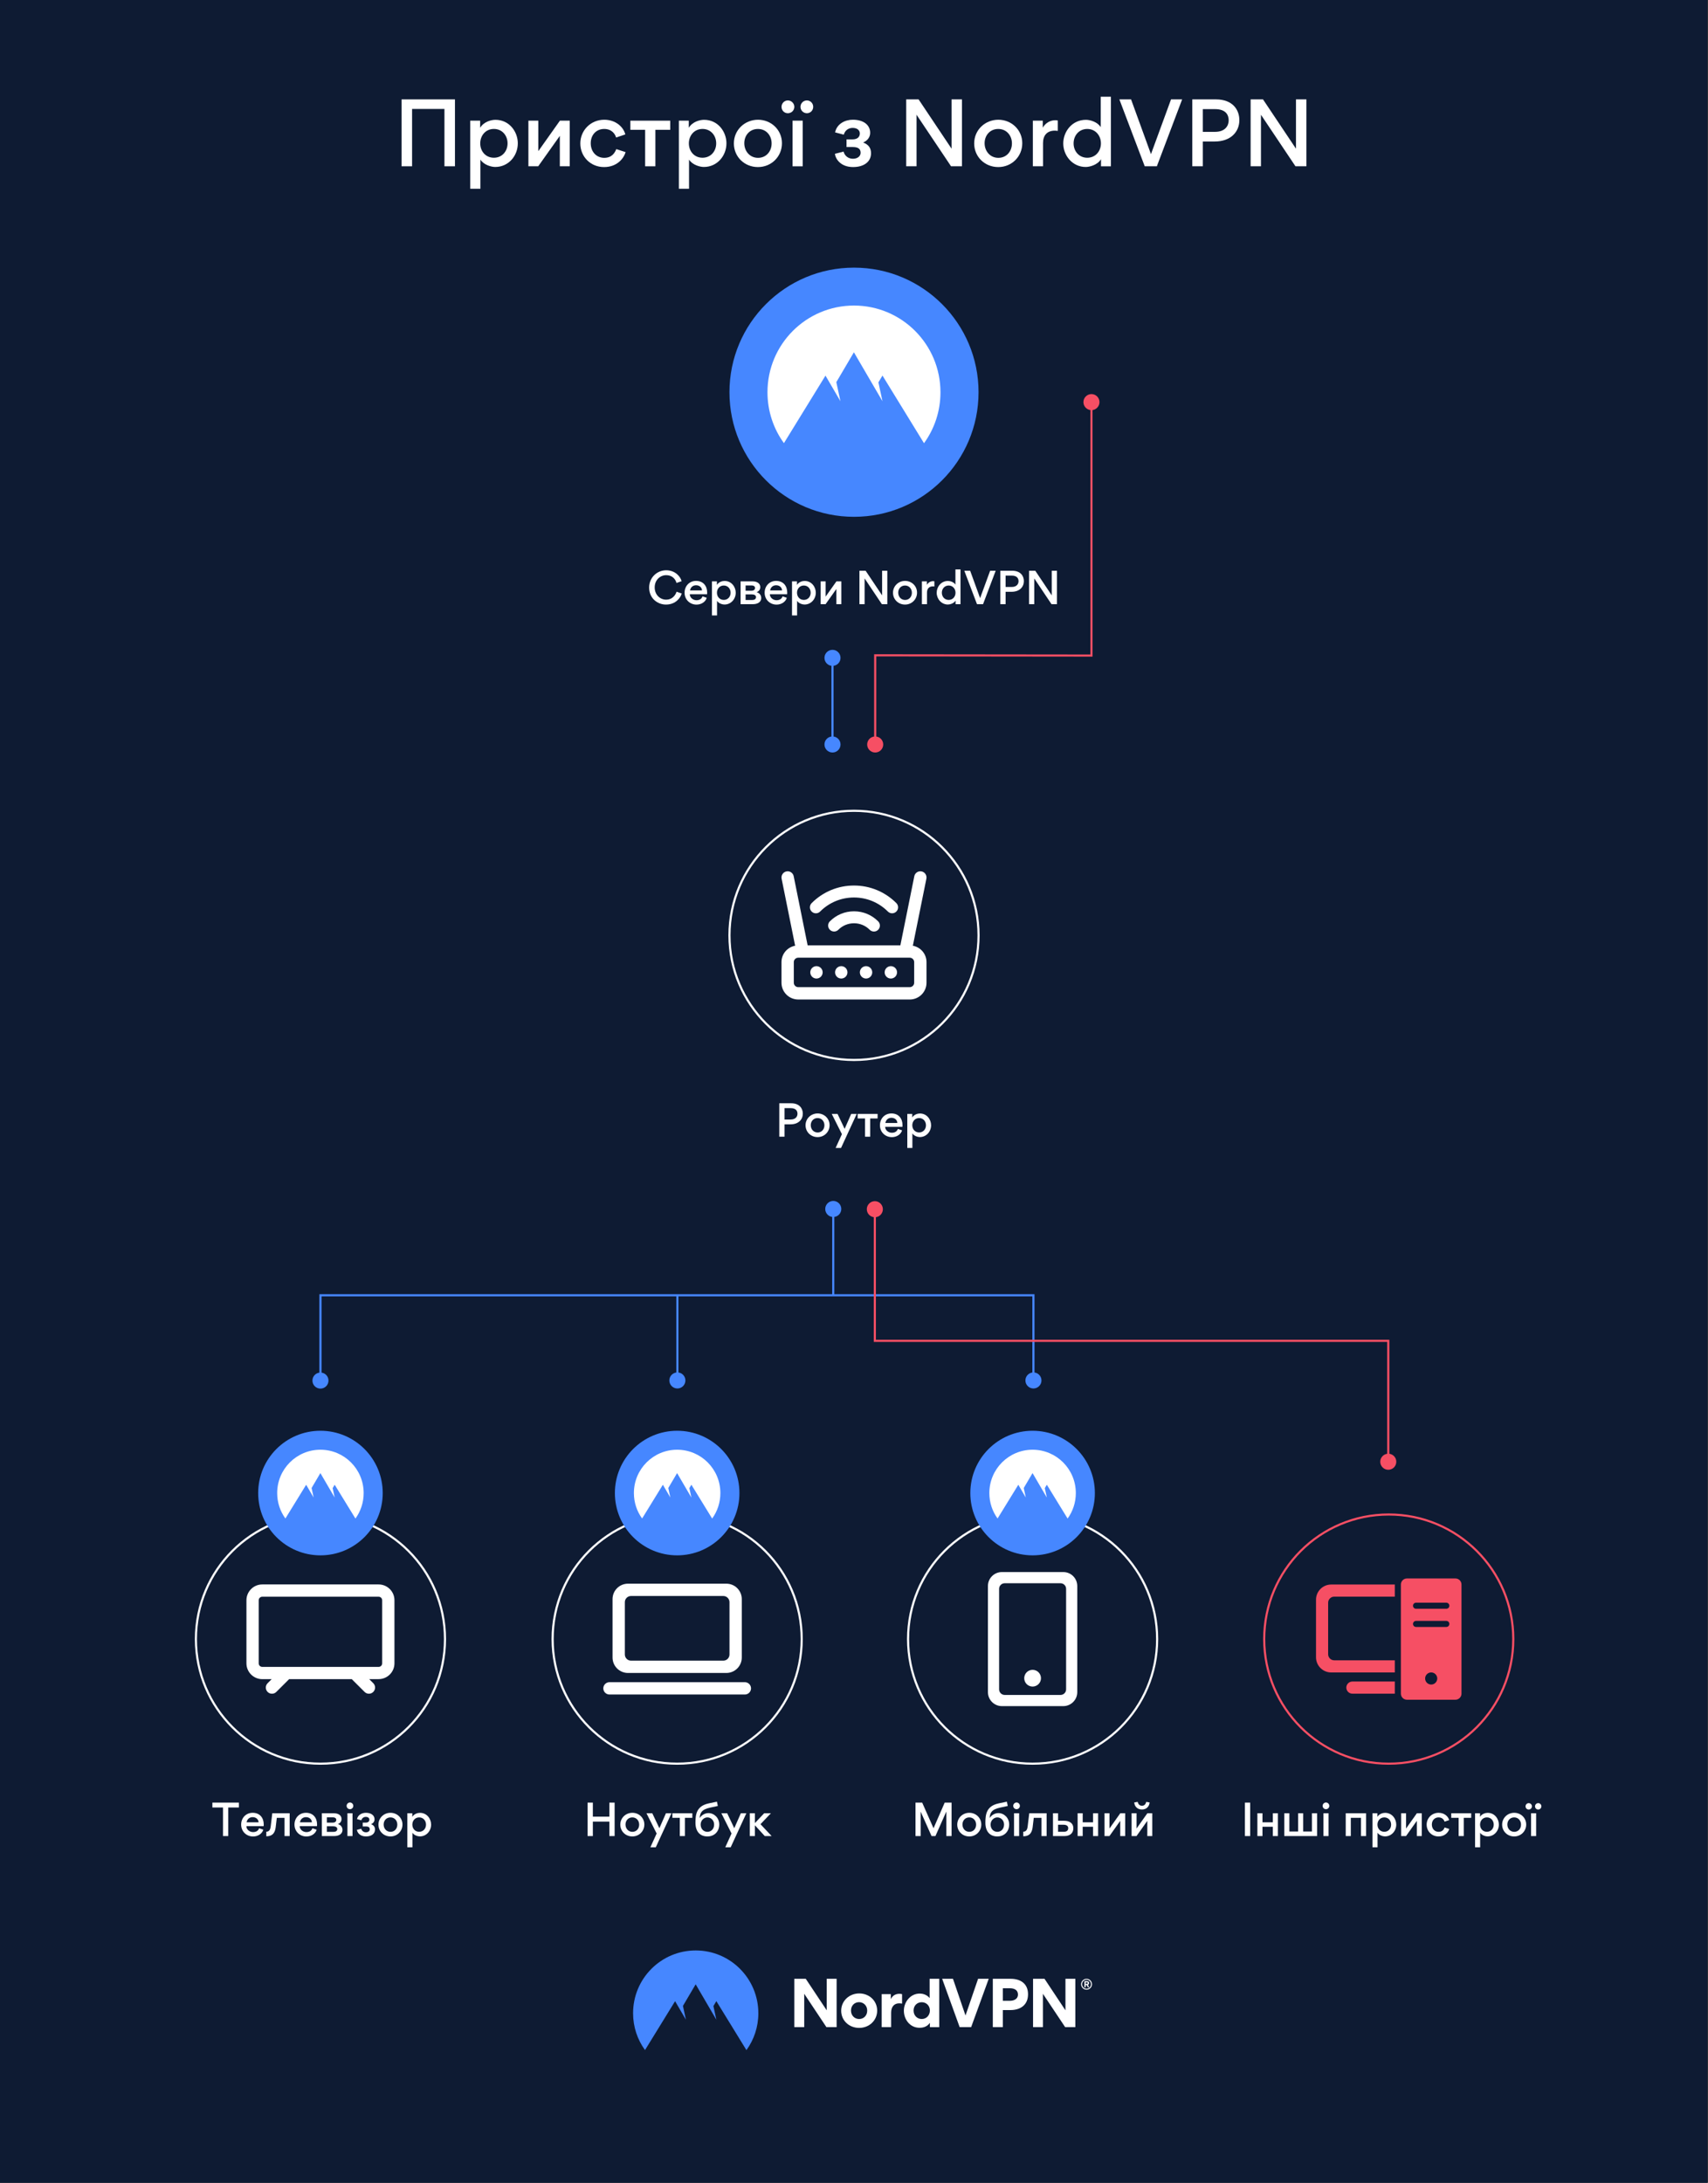 <svg width="1200" height="1533" viewBox="0 0 1200 1533" fill="none" xmlns="http://www.w3.org/2000/svg">
<rect x="0" y="0" width="1200" height="1533" fill="#333333" stroke="none"/>
<g clip-path="url(#clip0_344_20778)">
<path d="M1199.59 -4.469H-0.41V1536.14H1199.59V-4.469Z" fill="#0E1B33"/>
<path d="M456.07 412.65C456.07 405.57 461.65 400.5 468.04 400.5C474.43 400.5 478.09 404.97 478.9 408.18L475.27 409.41C474.94 407.97 473.29 403.95 467.98 403.95C463.87 403.95 459.97 407.28 459.97 412.53C459.97 417.78 463.81 421.14 467.98 421.14C472.84 421.14 474.82 417.3 475.33 415.56L478.96 416.82C478.21 419.7 474.79 424.59 467.89 424.59C461.98 424.59 456.07 420.24 456.07 412.65V412.65Z" fill="white"/>
<path d="M484.63 417.359C484.69 419.819 486.97 421.529 489.31 421.529C491.26 421.529 492.91 420.779 493.57 418.829L496.54 419.849C495.64 422.849 492.55 424.619 489.37 424.619C484.63 424.619 480.97 421.049 480.97 416.279C480.97 411.509 484.39 407.969 489.04 407.969C494.02 407.969 496.84 411.419 496.84 416.249C496.84 416.609 496.84 416.969 496.78 417.359H484.63V417.359ZM484.81 414.659H493.21C493.09 412.379 491.26 411.029 489.04 411.029C486.82 411.029 485.14 412.469 484.81 414.659V414.659Z" fill="white"/>
<path d="M508.96 424.56C507.73 424.56 505.03 423.93 503.77 421.98V432.21H500.2V408.3H503.68V410.79C505.03 408.6 507.64 408 509.05 408C513.97 408 516.91 412.23 516.91 416.25C516.91 420.6 513.7 424.56 508.96 424.56ZM508.51 421.32C511.39 421.32 513.31 419.04 513.31 416.28C513.31 413.52 511.42 411.21 508.51 411.21C505.6 411.21 503.71 413.52 503.71 416.28C503.71 419.04 505.6 421.32 508.51 421.32V421.32Z" fill="white"/>
<path d="M534.16 412.317C534.16 414.297 532.93 415.347 531.58 415.947C533.29 416.247 534.82 417.837 534.82 419.967C534.82 423.147 531.85 424.317 528.97 424.317H520.33V408.297H528.82C531.79 408.297 534.16 409.677 534.16 412.317ZM530.47 412.947C530.47 411.927 529.66 411.177 528.13 411.177H523.84V414.867H528.04C529.81 414.867 530.47 413.847 530.47 412.947ZM531.16 419.337C531.16 418.047 529.84 417.447 528.31 417.447H523.84V421.377H528.46C530.05 421.377 531.16 420.717 531.16 419.337Z" fill="white"/>
<path d="M540.88 417.359C540.94 419.819 543.22 421.529 545.56 421.529C547.51 421.529 549.16 420.779 549.82 418.829L552.79 419.849C551.89 422.849 548.8 424.619 545.62 424.619C540.88 424.619 537.22 421.049 537.22 416.279C537.22 411.509 540.64 407.969 545.29 407.969C550.27 407.969 553.09 411.419 553.09 416.249C553.09 416.609 553.09 416.969 553.03 417.359H540.88V417.359ZM541.06 414.659H549.46C549.34 412.379 547.51 411.029 545.29 411.029C543.07 411.029 541.39 412.469 541.06 414.659Z" fill="white"/>
<path d="M565.21 424.56C563.98 424.56 561.28 423.93 560.02 421.98V432.21H556.45V408.3H559.93V410.79C561.28 408.6 563.89 408 565.3 408C570.22 408 573.16 412.23 573.16 416.25C573.16 420.6 569.95 424.56 565.21 424.56V424.56ZM564.76 421.32C567.64 421.32 569.56 419.04 569.56 416.28C569.56 413.52 567.67 411.21 564.76 411.21C561.85 411.21 559.96 413.52 559.96 416.28C559.96 419.04 561.85 421.32 564.76 421.32Z" fill="white"/>
<path d="M576.58 424.317V408.297H580.06V419.007L587.65 408.297H591.1V424.317H587.62V413.637L580.03 424.317H576.58Z" fill="white"/>
<path d="M619.57 424.318L607.45 406.228V424.318H603.82V400.828H608.17L619.75 418.138V400.828H623.41V424.318H619.57Z" fill="white"/>
<path d="M635.89 407.969C640.48 407.969 644.29 411.509 644.29 416.219C644.29 420.929 640.57 424.589 635.86 424.589C631.15 424.589 627.4 421.019 627.4 416.279C627.4 411.539 631.24 407.969 635.89 407.969ZM635.89 421.349C638.8 421.349 640.66 419.039 640.66 416.279C640.66 413.519 638.77 411.209 635.86 411.209C632.95 411.209 631.06 413.459 631.06 416.219C631.06 418.979 632.98 421.349 635.89 421.349V421.349Z" fill="white"/>
<path d="M655.45 411.808C652.72 411.808 651.28 413.428 651.28 416.188V424.318H647.71V408.298H651.19V410.758C652.18 409.018 653.92 408.148 655.6 408.148C655.72 408.148 656.2 408.178 656.47 408.238V411.898C656.17 411.838 655.51 411.808 655.45 411.808Z" fill="white"/>
<path d="M666.07 407.998C667.48 407.998 670.06 408.688 671.26 410.578V399.898H674.83V424.318H671.35V421.828C670.09 423.898 667.27 424.558 665.98 424.558C661.36 424.558 658.09 420.598 658.09 416.278C658.09 412.258 661.06 407.998 666.07 407.998V407.998ZM666.52 411.208C663.61 411.208 661.72 413.518 661.72 416.278C661.72 419.038 663.64 421.318 666.52 421.318C669.4 421.318 671.32 419.038 671.32 416.278C671.32 413.518 669.4 411.208 666.52 411.208Z" fill="white"/>
<path d="M688.6 420.058L695.65 400.828H699.55L690.67 424.318H686.41L677.5 400.828H681.61L688.6 420.058Z" fill="white"/>
<path d="M710.68 415.618H706.51V424.318H702.82V400.828H711.13C717.01 400.828 719.35 404.488 719.35 408.118C719.35 412.198 716.35 415.618 710.68 415.618ZM710.8 404.248H706.51V412.228H710.8C714.37 412.228 715.6 410.068 715.6 408.208C715.6 406.348 714.67 404.248 710.8 404.248V404.248Z" fill="white"/>
<path d="M738.76 424.318L726.64 406.228V424.318H723.01V400.828H727.36L738.94 418.138V400.828H742.6V424.318H738.76Z" fill="white"/>
<path d="M282.14 116.781V69.801H319.64V116.781H312.26V76.521H289.52V116.781H282.14Z" fill="white"/>
<path d="M347.9 117.261C345.44 117.261 340.04 116.001 337.52 112.101V132.561H330.38V84.741H337.34V89.721C340.04 85.341 345.26 84.141 348.08 84.141C357.92 84.141 363.8 92.601 363.8 100.641C363.8 109.341 357.38 117.261 347.9 117.261V117.261ZM347 110.781C352.76 110.781 356.6 106.221 356.6 100.701C356.6 95.181 352.82 90.561 347 90.561C341.18 90.561 337.4 95.181 337.4 100.701C337.4 106.221 341.18 110.781 347 110.781Z" fill="white"/>
<path d="M371.24 116.778V84.738H378.2V106.158L393.38 84.738H400.28V116.778H393.32V95.418L378.14 116.778H371.24Z" fill="white"/>
<path d="M407.72 100.71C407.72 91.59 414.98 84.09 424.52 84.09C432.44 84.09 437.96 89.01 439.34 94.41L432.86 96.57C432.14 94.05 429.8 90.57 424.46 90.57C419.12 90.57 415.04 94.53 415.04 100.59C415.04 106.65 419.06 110.85 424.52 110.85C429.98 110.85 432.02 107.19 432.98 104.73L439.52 106.83C438.08 111.75 433.1 117.33 424.4 117.33C414.98 117.33 407.72 110.13 407.72 100.71V100.71Z" fill="white"/>
<path d="M442.88 91.17V84.75H470.9V91.17H460.46V116.79H453.26V91.17H442.88Z" fill="white"/>
<path d="M494.48 117.261C492.02 117.261 486.62 116.001 484.1 112.101V132.561H476.96V84.741H483.92V89.721C486.62 85.341 491.84 84.141 494.66 84.141C504.5 84.141 510.38 92.601 510.38 100.641C510.38 109.341 503.96 117.261 494.48 117.261V117.261ZM493.58 110.781C499.34 110.781 503.18 106.221 503.18 100.701C503.18 95.181 499.4 90.561 493.58 90.561C487.76 90.561 483.98 95.181 483.98 100.701C483.98 106.221 487.76 110.781 493.58 110.781Z" fill="white"/>
<path d="M532.58 84.09C541.76 84.09 549.38 91.17 549.38 100.59C549.38 110.01 541.94 117.33 532.52 117.33C523.1 117.33 515.6 110.19 515.6 100.71C515.6 91.23 523.28 84.09 532.58 84.09V84.09ZM532.58 110.85C538.4 110.85 542.12 106.23 542.12 100.71C542.12 95.19 538.34 90.57 532.52 90.57C526.7 90.57 522.92 95.07 522.92 100.59C522.92 106.11 526.76 110.85 532.58 110.85V110.85Z" fill="white"/>
<path d="M549.08 75.027C549.08 72.627 551 70.527 553.52 70.527C556.04 70.527 558.08 72.627 558.08 75.027C558.08 77.547 556.04 79.527 553.52 79.527C551 79.527 549.08 77.547 549.08 75.027ZM556.82 116.787V84.747H563.96V116.787H556.82ZM562.4 75.027C562.4 72.627 564.32 70.527 566.9 70.527C569.48 70.527 571.34 72.627 571.34 75.027C571.34 77.547 569.36 79.527 566.9 79.527C564.44 79.527 562.4 77.547 562.4 75.027Z" fill="white"/>
<path d="M586.58 108.018L592.7 106.458C593.3 109.218 595.82 111.498 599.24 111.498C602.66 111.498 604.64 109.518 604.64 107.358C604.64 104.898 603.38 103.278 599.24 103.278H594.74V97.878H599.06C602.36 97.878 604.1 96.138 604.1 93.738C604.1 91.818 602.66 89.838 599.06 89.838C596.24 89.838 593.72 91.398 592.82 94.578L586.7 92.958C588.02 86.898 593.72 84.078 599.18 84.078C606.8 84.078 611.36 87.858 611.36 93.258C611.36 96.198 609.62 98.718 606.5 100.038V100.098C610.28 101.598 611.96 103.938 611.96 107.658C611.96 113.778 606.74 117.318 599.36 117.318C590.6 117.318 587 111.618 586.58 108.018Z" fill="white"/>
<path d="M668.18 116.781L643.94 80.601V116.781H636.68V69.801H645.38L668.54 104.421V69.801H675.86V116.781H668.18V116.781Z" fill="white"/>
<path d="M701.42 84.09C710.6 84.09 718.22 91.17 718.22 100.59C718.22 110.01 710.78 117.33 701.36 117.33C691.94 117.33 684.44 110.19 684.44 100.71C684.44 91.23 692.12 84.09 701.42 84.09V84.09ZM701.42 110.85C707.24 110.85 710.96 106.23 710.96 100.71C710.96 95.19 707.18 90.57 701.36 90.57C695.54 90.57 691.76 95.07 691.76 100.59C691.76 106.11 695.6 110.85 701.42 110.85V110.85Z" fill="white"/>
<path d="M741.14 91.757C735.68 91.757 732.8 94.998 732.8 100.517V116.777H725.66V84.737H732.62V89.657C734.6 86.177 738.08 84.438 741.44 84.438C741.68 84.438 742.64 84.498 743.18 84.618V91.938C742.58 91.817 741.26 91.757 741.14 91.757V91.757Z" fill="white"/>
<path d="M762.98 84.149C765.8 84.149 770.96 85.529 773.36 89.309V67.949H780.5V116.789H773.54V111.809C771.02 115.949 765.38 117.269 762.8 117.269C753.56 117.269 747.02 109.349 747.02 100.709C747.02 92.669 752.96 84.149 762.98 84.149V84.149ZM763.88 90.569C758.06 90.569 754.28 95.189 754.28 100.709C754.28 106.229 758.12 110.789 763.88 110.789C769.64 110.789 773.48 106.229 773.48 100.709C773.48 95.189 769.64 90.569 763.88 90.569Z" fill="white"/>
<path d="M808.64 108.261L822.74 69.801H830.54L812.78 116.781H804.26L786.44 69.801H794.66L808.64 108.261V108.261Z" fill="white"/>
<path d="M853.4 99.381H845.06V116.781H837.68V69.801H854.3C866.06 69.801 870.74 77.121 870.74 84.381C870.74 92.541 864.74 99.381 853.4 99.381V99.381ZM853.64 76.641H845.06V92.601H853.64C860.78 92.601 863.24 88.281 863.24 84.561C863.24 80.841 861.38 76.641 853.64 76.641Z" fill="white"/>
<path d="M910.16 116.781L885.92 80.601V116.781H878.66V69.801H887.36L910.52 104.421V69.801H917.84V116.781H910.16V116.781Z" fill="white"/>
<path d="M600 362.961C648.325 362.961 687.5 323.786 687.5 275.461C687.5 227.136 648.325 187.961 600 187.961C551.675 187.961 512.5 227.136 512.5 275.461C512.5 323.786 551.675 362.961 600 362.961Z" fill="url(#paint0_linear_344_20778)"/>
<path fill-rule="evenodd" clip-rule="evenodd" d="M550.77 311.22C543.5 301.21 539.21 288.86 539.21 275.46C539.21 241.84 566.41 214.59 599.98 214.59C633.55 214.59 660.75 241.84 660.75 275.51C660.75 288.86 656.47 301.21 649.19 311.27L620 263.75L617.16 268.53L620 281.78L599.93 247.41L587.58 268.38L590.47 281.78L579.96 263.8L550.77 311.22V311.22Z" fill="white"/>
<path d="M641.35 664.181L650.86 617.091C651.33 614.751 649.81 612.461 647.48 611.991C646.35 611.761 645.19 611.981 644.23 612.611C643.26 613.251 642.61 614.231 642.37 615.381L632.57 663.931H567.43L557.63 615.381C557.4 614.241 556.75 613.261 555.79 612.621C554.83 611.981 553.68 611.761 552.53 611.991C551.4 612.221 550.42 612.871 549.78 613.841C549.14 614.801 548.91 615.961 549.14 617.101L558.64 664.191C553.1 665.221 549.05 669.991 549.05 675.711V679.951V690.181C549.05 696.671 554.33 701.951 560.82 701.951H639.17C645.66 701.951 650.94 696.671 650.94 690.181V675.711C650.94 670.001 646.89 665.231 641.35 664.191V664.181ZM557.71 675.701C557.71 673.981 559.11 672.591 560.82 672.591H639.17C640.88 672.591 642.28 673.991 642.28 675.701V690.171C642.28 691.881 640.88 693.281 639.17 693.281H560.82C559.11 693.281 557.71 691.881 557.71 690.171V675.701Z" fill="white"/>
<path d="M583.03 647.062C582.24 647.862 581.81 648.912 581.82 650.042C581.82 651.162 582.27 652.222 583.07 653.002C584.71 654.632 587.38 654.612 589.01 652.972C591.92 650.032 595.82 648.412 600.01 648.412C604.2 648.412 608.1 650.032 611.01 652.972C611.81 653.772 612.87 654.222 614 654.222C615.13 654.222 616.16 653.792 616.95 653.012C618.6 651.382 618.61 648.722 616.98 647.072C612.48 642.522 606.46 640.012 600.01 640.012C593.56 640.012 587.53 642.522 583.04 647.072L583.03 647.062Z" fill="white"/>
<path d="M576.19 640.18C582.56 633.81 591.01 630.31 600 630.31C608.99 630.31 617.45 633.82 623.81 640.18C624.6 640.97 625.66 641.41 626.78 641.41C627.9 641.41 628.96 640.97 629.75 640.18C631.39 638.54 631.39 635.88 629.75 634.24C621.8 626.29 611.23 621.91 600 621.91C588.77 621.91 578.2 626.29 570.25 634.25C569.46 635.04 569.02 636.1 569.02 637.22C569.02 638.34 569.46 639.4 570.25 640.19C571.89 641.83 574.55 641.83 576.19 640.19V640.18Z" fill="white"/>
<path d="M573.63 687.231C576.032 687.231 577.98 685.284 577.98 682.881C577.98 680.479 576.032 678.531 573.63 678.531C571.228 678.531 569.28 680.479 569.28 682.881C569.28 685.284 571.228 687.231 573.63 687.231Z" fill="white"/>
<path d="M591.05 687.231C593.453 687.231 595.4 685.284 595.4 682.881C595.4 680.479 593.453 678.531 591.05 678.531C588.648 678.531 586.7 680.479 586.7 682.881C586.7 685.284 588.648 687.231 591.05 687.231Z" fill="white"/>
<path d="M608.47 687.231C610.873 687.231 612.82 685.284 612.82 682.881C612.82 680.479 610.873 678.531 608.47 678.531C606.068 678.531 604.12 680.479 604.12 682.881C604.12 685.284 606.068 687.231 608.47 687.231Z" fill="white"/>
<path d="M625.89 687.231C628.293 687.231 630.24 685.284 630.24 682.881C630.24 680.479 628.293 678.531 625.89 678.531C623.488 678.531 621.54 680.479 621.54 682.881C621.54 685.284 623.488 687.231 625.89 687.231Z" fill="white"/>
<path d="M273.87 1116.01C271.77 1113.91 268.98 1112.75 266.01 1112.75H184.26C181.29 1112.75 178.5 1113.91 176.4 1116.01C174.3 1118.11 173.14 1120.9 173.14 1123.87V1168.15C173.14 1171.12 174.3 1173.91 176.4 1176.01C178.5 1178.11 181.29 1179.27 184.26 1179.27H190.87L188.02 1182.12C187.21 1182.92 186.75 1184.04 186.75 1185.18C186.75 1186.32 187.21 1187.43 188.02 1188.24C188.83 1189.05 189.91 1189.49 191.04 1189.49H191.1C192.24 1189.49 193.32 1189.05 194.13 1188.24L203.13 1179.27H247.14L256.14 1188.23C256.94 1189.04 258.06 1189.5 259.2 1189.5C260.34 1189.5 261.45 1189.04 262.25 1188.23C263.06 1187.43 263.52 1186.31 263.52 1185.17C263.52 1184.03 263.07 1182.93 262.25 1182.11L259.39 1179.25H266.01C268.98 1179.25 271.77 1178.09 273.87 1175.99C275.97 1173.89 277.13 1171.1 277.13 1168.13V1123.85C277.13 1120.88 275.97 1118.09 273.87 1115.99V1116.01ZM267.78 1169.93C267.32 1170.4 266.67 1170.66 266.01 1170.66H184.26C183.6 1170.66 182.95 1170.39 182.49 1169.93C182.02 1169.46 181.76 1168.82 181.76 1168.16V1123.88C181.76 1123.21 182.02 1122.58 182.49 1122.11C182.96 1121.64 183.6 1121.38 184.26 1121.38H266.01C266.67 1121.38 267.32 1121.65 267.78 1122.11C268.25 1122.58 268.51 1123.21 268.51 1123.88V1168.16C268.51 1168.82 268.24 1169.47 267.78 1169.93Z" fill="white"/>
<path fill-rule="evenodd" clip-rule="evenodd" d="M441.17 1112.22H510.35C513.22 1112.22 515.97 1113.36 517.99 1115.39C520.02 1117.42 521.16 1120.17 521.16 1123.03V1164.11C521.16 1166.98 520.02 1169.73 517.99 1171.75C515.96 1173.78 513.21 1174.92 510.35 1174.92H441.17C438.3 1174.92 435.55 1173.78 433.53 1171.75C431.5 1169.72 430.36 1166.97 430.36 1164.11V1123.03C430.36 1120.16 431.5 1117.41 433.53 1115.39C435.56 1113.36 438.31 1112.22 441.17 1112.22ZM443.33 1120.87C442.18 1120.87 441.08 1121.33 440.27 1122.14C439.46 1122.95 439 1124.05 439 1125.2V1161.95C439 1163.1 439.46 1164.2 440.27 1165.01C441.08 1165.82 442.18 1166.28 443.33 1166.28H508.19C509.34 1166.28 510.44 1165.82 511.25 1165.01C512.06 1164.2 512.52 1163.1 512.52 1161.95V1125.2C512.52 1124.05 512.06 1122.95 511.25 1122.14C510.44 1121.33 509.34 1120.87 508.19 1120.87H443.33V1120.87ZM428.2 1181.4H523.32C524.47 1181.4 525.57 1181.86 526.38 1182.67C527.19 1183.48 527.65 1184.58 527.65 1185.73C527.65 1186.88 527.19 1187.98 526.38 1188.79C525.57 1189.6 524.47 1190.06 523.32 1190.06H428.2C427.05 1190.06 425.95 1189.6 425.14 1188.79C424.33 1187.98 423.87 1186.88 423.87 1185.73C423.87 1184.58 424.33 1183.48 425.14 1182.67C425.95 1181.86 427.05 1181.4 428.2 1181.4Z" fill="white"/>
<path fill-rule="evenodd" clip-rule="evenodd" d="M703.91 1104.06H747.06C749.66 1104.06 752.16 1105.09 753.99 1106.93C755.83 1108.77 756.86 1111.26 756.86 1113.86V1188.4C756.86 1189.69 756.61 1190.96 756.11 1192.15C755.62 1193.34 754.89 1194.42 753.98 1195.33C753.07 1196.24 751.99 1196.96 750.8 1197.46C749.61 1197.95 748.33 1198.21 747.05 1198.21H703.9C702.61 1198.21 701.34 1197.96 700.15 1197.46C698.96 1196.97 697.88 1196.24 696.97 1195.33C696.06 1194.42 695.34 1193.34 694.84 1192.15C694.35 1190.96 694.09 1189.68 694.09 1188.4V1113.86C694.09 1111.26 695.12 1108.76 696.96 1106.93C698.8 1105.09 701.29 1104.06 703.89 1104.06H703.91ZM705.87 1111.91C704.83 1111.91 703.83 1112.32 703.1 1113.06C702.36 1113.8 701.95 1114.79 701.95 1115.83V1186.44C701.95 1187.48 702.36 1188.48 703.1 1189.21C703.84 1189.94 704.83 1190.36 705.87 1190.36H745.1C746.14 1190.36 747.14 1189.95 747.87 1189.21C748.61 1188.47 749.02 1187.48 749.02 1186.44V1115.83C749.02 1114.79 748.61 1113.79 747.87 1113.06C747.13 1112.32 746.14 1111.91 745.1 1111.91H705.87ZM725.48 1172.72C727.04 1172.72 728.54 1173.34 729.64 1174.44C730.74 1175.54 731.36 1177.04 731.36 1178.6C731.36 1180.16 730.74 1181.66 729.64 1182.76C728.54 1183.86 727.04 1184.48 725.48 1184.48C723.92 1184.48 722.42 1183.86 721.32 1182.76C720.22 1181.66 719.6 1180.16 719.6 1178.6C719.6 1177.04 720.22 1175.54 721.32 1174.44C722.42 1173.34 723.92 1172.72 725.48 1172.72Z" fill="white"/>
<path fill-rule="evenodd" clip-rule="evenodd" d="M979.96 1112.81V1121.33H937.38C936.25 1121.33 935.17 1121.78 934.37 1122.58C933.57 1123.38 933.12 1124.46 933.12 1125.59V1161.78C933.12 1162.91 933.57 1163.99 934.37 1164.79C935.17 1165.59 936.25 1166.04 937.38 1166.04H979.96V1174.56H935.25C932.43 1174.56 929.72 1173.44 927.72 1171.44C925.72 1169.44 924.6 1166.74 924.6 1163.91V1123.46C924.6 1120.64 925.72 1117.93 927.72 1115.93C929.72 1113.93 932.42 1112.81 935.25 1112.81H979.96V1112.81ZM979.96 1180.94V1189.46H950.15C949.02 1189.46 947.94 1189.01 947.14 1188.21C946.34 1187.41 945.89 1186.33 945.89 1185.2C945.89 1184.07 946.34 1182.99 947.14 1182.19C947.94 1181.39 949.02 1180.94 950.15 1180.94H979.96ZM988.48 1108.55H1022.55C1023.68 1108.55 1024.76 1109 1025.56 1109.8C1026.36 1110.6 1026.81 1111.68 1026.81 1112.81V1189.46C1026.81 1190.59 1026.36 1191.67 1025.56 1192.47C1024.76 1193.27 1023.68 1193.72 1022.55 1193.72H988.48C987.35 1193.72 986.27 1193.27 985.47 1192.47C984.67 1191.67 984.22 1190.59 984.22 1189.46V1112.81C984.22 1111.68 984.67 1110.6 985.47 1109.8C986.27 1109 987.35 1108.55 988.48 1108.55V1108.55ZM994.87 1125.58C994.31 1125.58 993.76 1125.8 993.36 1126.2C992.96 1126.6 992.74 1127.14 992.74 1127.71C992.74 1128.28 992.96 1128.82 993.36 1129.22C993.76 1129.62 994.3 1129.84 994.87 1129.84H1016.16C1016.72 1129.84 1017.27 1129.62 1017.67 1129.22C1018.07 1128.82 1018.29 1128.28 1018.29 1127.71C1018.29 1127.14 1018.07 1126.6 1017.67 1126.2C1017.27 1125.8 1016.73 1125.58 1016.16 1125.58H994.87ZM994.87 1138.35C994.31 1138.35 993.76 1138.57 993.36 1138.97C992.96 1139.37 992.74 1139.91 992.74 1140.48C992.74 1141.05 992.96 1141.59 993.36 1141.99C993.76 1142.39 994.3 1142.61 994.87 1142.61H1016.16C1016.72 1142.61 1017.27 1142.39 1017.67 1141.99C1018.07 1141.59 1018.29 1141.05 1018.29 1140.48C1018.29 1139.91 1018.07 1139.37 1017.67 1138.97C1017.27 1138.57 1016.73 1138.35 1016.16 1138.35H994.87ZM1005.52 1174.54C1004.39 1174.54 1003.31 1174.99 1002.51 1175.79C1001.71 1176.59 1001.26 1177.67 1001.26 1178.8C1001.26 1179.93 1001.71 1181.01 1002.51 1181.81C1003.31 1182.61 1004.39 1183.06 1005.52 1183.06C1006.65 1183.06 1007.73 1182.61 1008.53 1181.81C1009.33 1181.01 1009.78 1179.93 1009.78 1178.8C1009.78 1177.67 1009.33 1176.59 1008.53 1175.79C1007.73 1174.99 1006.65 1174.54 1005.52 1174.54Z" fill="#F64F64"/>
<path d="M555.37 789.618H551.2V798.318H547.51V774.828H555.82C561.7 774.828 564.04 778.488 564.04 782.118C564.04 786.198 561.04 789.618 555.37 789.618ZM555.49 778.248H551.2V786.228H555.49C559.06 786.228 560.29 784.068 560.29 782.208C560.29 780.348 559.36 778.248 555.49 778.248Z" fill="white"/>
<path d="M574.45 781.969C579.04 781.969 582.85 785.509 582.85 790.219C582.85 794.929 579.13 798.589 574.42 798.589C569.71 798.589 565.96 795.019 565.96 790.279C565.96 785.539 569.8 781.969 574.45 781.969V781.969ZM574.45 795.349C577.36 795.349 579.22 793.039 579.22 790.279C579.22 787.519 577.33 785.209 574.42 785.209C571.51 785.209 569.62 787.459 569.62 790.219C569.62 792.979 571.54 795.349 574.45 795.349V795.349Z" fill="white"/>
<path d="M588.44 782.297L593.42 792.797L598.04 782.297H601.91L590.9 806.207H587.09L591.5 796.517L584.36 782.297H588.44V782.297Z" fill="white"/>
<path d="M602.57 785.507V782.297H616.58V785.507H611.36V798.317H607.76V785.507H602.57V785.507Z" fill="white"/>
<path d="M621.88 791.359C621.94 793.819 624.22 795.529 626.56 795.529C628.51 795.529 630.16 794.779 630.82 792.829L633.79 793.849C632.89 796.849 629.8 798.619 626.62 798.619C621.88 798.619 618.22 795.049 618.22 790.279C618.22 785.509 621.64 781.969 626.29 781.969C631.27 781.969 634.09 785.419 634.09 790.249C634.09 790.609 634.09 790.969 634.03 791.359H621.88V791.359ZM622.06 788.659H630.46C630.34 786.379 628.51 785.029 626.29 785.029C624.07 785.029 622.39 786.469 622.06 788.659Z" fill="white"/>
<path d="M646.21 798.56C644.98 798.56 642.28 797.93 641.02 795.98V806.21H637.45V782.3H640.93V784.79C642.28 782.6 644.89 782 646.3 782C651.22 782 654.16 786.23 654.16 790.25C654.16 794.6 650.95 798.56 646.21 798.56V798.56ZM645.76 795.32C648.64 795.32 650.56 793.04 650.56 790.28C650.56 787.52 648.67 785.21 645.76 785.21C642.85 785.21 640.96 787.52 640.96 790.28C640.96 793.04 642.85 795.32 645.76 795.32Z" fill="white"/>
<path d="M149.21 1269.4V1265.98H167.84V1269.4H160.37V1289.47H156.68V1269.4H149.21Z" fill="white"/>
<path d="M173.09 1282.51C173.15 1284.97 175.43 1286.68 177.77 1286.68C179.72 1286.68 181.37 1285.93 182.03 1283.98L185 1285C184.1 1288 181.01 1289.77 177.83 1289.77C173.09 1289.77 169.43 1286.2 169.43 1281.43C169.43 1276.66 172.85 1273.12 177.5 1273.12C182.48 1273.12 185.3 1276.57 185.3 1281.4C185.3 1281.76 185.3 1282.12 185.24 1282.51H173.09ZM173.27 1279.81H181.67C181.55 1277.53 179.72 1276.18 177.5 1276.18C175.28 1276.18 173.6 1277.62 173.27 1279.81V1279.81Z" fill="white"/>
<path d="M187.19 1289.62H187.1V1286.41C189.38 1286.41 189.98 1284.46 190.19 1282.69L191.3 1273.45H203.51V1289.47H199.91V1276.66H194.48L193.7 1283.17C193.31 1286.29 192.14 1289.62 187.19 1289.62V1289.62Z" fill="white"/>
<path d="M210.56 1282.51C210.62 1284.97 212.9 1286.68 215.24 1286.68C217.19 1286.68 218.84 1285.93 219.5 1283.98L222.47 1285C221.57 1288 218.48 1289.77 215.3 1289.77C210.56 1289.77 206.9 1286.2 206.9 1281.43C206.9 1276.66 210.32 1273.12 214.97 1273.12C219.95 1273.12 222.77 1276.57 222.77 1281.4C222.77 1281.76 222.77 1282.12 222.71 1282.51H210.56ZM210.74 1279.81H219.14C219.02 1277.53 217.19 1276.18 214.97 1276.18C212.75 1276.18 211.07 1277.62 210.74 1279.81V1279.81Z" fill="white"/>
<path d="M239.96 1277.47C239.96 1279.45 238.73 1280.5 237.38 1281.1C239.09 1281.4 240.62 1282.99 240.62 1285.12C240.62 1288.3 237.65 1289.47 234.77 1289.47H226.13V1273.45H234.62C237.59 1273.45 239.96 1274.83 239.96 1277.47ZM236.27 1278.1C236.27 1277.08 235.46 1276.33 233.93 1276.33H229.64V1280.02H233.84C235.61 1280.02 236.27 1279 236.27 1278.1ZM236.96 1284.49C236.96 1283.2 235.64 1282.6 234.11 1282.6H229.64V1286.53H234.26C235.85 1286.53 236.96 1285.87 236.96 1284.49Z" fill="white"/>
<path d="M245.87 1265.89C247.16 1265.89 248.21 1266.97 248.21 1268.26C248.21 1269.55 247.16 1270.6 245.87 1270.6C244.58 1270.6 243.53 1269.55 243.53 1268.26C243.53 1266.97 244.58 1265.89 245.87 1265.89ZM247.67 1289.47V1273.45H244.1V1289.47H247.67Z" fill="white"/>
<path d="M250.76 1285.09L253.82 1284.31C254.12 1285.69 255.38 1286.83 257.09 1286.83C258.8 1286.83 259.79 1285.84 259.79 1284.76C259.79 1283.53 259.16 1282.72 257.09 1282.72H254.84V1280.02H257C258.65 1280.02 259.52 1279.15 259.52 1277.95C259.52 1276.99 258.8 1276 257 1276C255.59 1276 254.33 1276.78 253.88 1278.37L250.82 1277.56C251.48 1274.53 254.33 1273.12 257.06 1273.12C260.87 1273.12 263.15 1275.01 263.15 1277.71C263.15 1279.18 262.28 1280.44 260.72 1281.1V1281.13C262.61 1281.88 263.45 1283.05 263.45 1284.91C263.45 1287.97 260.84 1289.74 257.15 1289.74C252.77 1289.74 250.97 1286.89 250.76 1285.09V1285.09Z" fill="white"/>
<path d="M274.37 1273.12C278.96 1273.12 282.77 1276.66 282.77 1281.37C282.77 1286.08 279.05 1289.74 274.34 1289.74C269.63 1289.74 265.88 1286.17 265.88 1281.43C265.88 1276.69 269.72 1273.12 274.37 1273.12ZM274.37 1286.5C277.28 1286.5 279.14 1284.19 279.14 1281.43C279.14 1278.67 277.25 1276.36 274.34 1276.36C271.43 1276.36 269.54 1278.61 269.54 1281.37C269.54 1284.13 271.46 1286.5 274.37 1286.5V1286.5Z" fill="white"/>
<path d="M294.95 1289.71C293.72 1289.71 291.02 1289.08 289.76 1287.13V1297.36H286.19V1273.45H289.67V1275.94C291.02 1273.75 293.63 1273.15 295.04 1273.15C299.96 1273.15 302.9 1277.38 302.9 1281.4C302.9 1285.75 299.69 1289.71 294.95 1289.71V1289.71ZM294.5 1286.47C297.38 1286.47 299.3 1284.19 299.3 1281.43C299.3 1278.67 297.41 1276.36 294.5 1276.36C291.59 1276.36 289.7 1278.67 289.7 1281.43C289.7 1284.19 291.59 1286.47 294.5 1286.47Z" fill="white"/>
<path d="M412.83 1289.47V1265.98H416.52V1275.82H428.13V1265.98H431.82V1289.47H428.13V1279.33H416.52V1289.47H412.83Z" fill="white"/>
<path d="M444.3 1273.12C448.89 1273.12 452.7 1276.66 452.7 1281.37C452.7 1286.08 448.98 1289.74 444.27 1289.74C439.56 1289.74 435.81 1286.17 435.81 1281.43C435.81 1276.69 439.65 1273.12 444.3 1273.12ZM444.3 1286.5C447.21 1286.5 449.07 1284.19 449.07 1281.43C449.07 1278.67 447.18 1276.36 444.27 1276.36C441.36 1276.36 439.47 1278.61 439.47 1281.37C439.47 1284.13 441.39 1286.5 444.3 1286.5V1286.5Z" fill="white"/>
<path d="M458.28 1273.45L463.26 1283.95L467.88 1273.45H471.75L460.74 1297.36H456.93L461.34 1287.67L454.2 1273.45H458.28V1273.45Z" fill="white"/>
<path d="M472.41 1276.66V1273.45H486.42V1276.66H481.2V1289.47H477.6V1276.66H472.41V1276.66Z" fill="white"/>
<path d="M491.61 1276.63L491.73 1276.66C492.63 1275.1 494.97 1273.33 497.73 1273.33C501.72 1273.33 505.32 1276.66 505.32 1281.31C505.32 1286.41 501.78 1289.74 497.01 1289.74C492.24 1289.74 488.61 1286.74 488.61 1280.11C488.61 1274.2 489.3 1268.32 498.06 1266.49L503.7 1265.32L504.33 1268.32L498.69 1269.55C492.9 1270.81 491.88 1273.21 491.61 1276.63ZM492.27 1281.37C492.27 1284.46 494.37 1286.5 497.01 1286.5C499.65 1286.5 501.72 1284.46 501.72 1281.37C501.72 1278.28 499.35 1276.36 497.01 1276.36C494.67 1276.36 492.27 1278.37 492.27 1281.37Z" fill="white"/>
<path d="M510.9 1273.45L515.88 1283.95L520.5 1273.45H524.37L513.36 1297.36H509.55L513.96 1287.67L506.82 1273.45H510.9V1273.45Z" fill="white"/>
<path d="M526.8 1273.45H530.37V1280.2H530.52L536.88 1273.45H541.62L534.3 1281.13L542.13 1289.47H537.3L530.52 1282.06H530.37V1289.47H526.8V1273.45Z" fill="white"/>
<path d="M664.89 1289.47V1272.34H664.83L657.21 1289.47H654.48L646.89 1272.43H646.83V1289.47H643.2V1265.98H647.91L655.86 1283.95H655.89L663.72 1265.98H668.55V1289.47H664.89V1289.47Z" fill="white"/>
<path d="M681.03 1273.12C685.62 1273.12 689.43 1276.66 689.43 1281.37C689.43 1286.08 685.71 1289.74 681 1289.74C676.29 1289.74 672.54 1286.17 672.54 1281.43C672.54 1276.69 676.38 1273.12 681.03 1273.12ZM681.03 1286.5C683.94 1286.5 685.8 1284.19 685.8 1281.43C685.8 1278.67 683.91 1276.36 681 1276.36C678.09 1276.36 676.2 1278.61 676.2 1281.37C676.2 1284.13 678.12 1286.5 681.03 1286.5V1286.5Z" fill="white"/>
<path d="M695.31 1276.63L695.43 1276.66C696.33 1275.1 698.67 1273.33 701.43 1273.33C705.42 1273.33 709.02 1276.66 709.02 1281.31C709.02 1286.41 705.48 1289.74 700.71 1289.74C695.94 1289.74 692.31 1286.74 692.31 1280.11C692.31 1274.2 693 1268.32 701.76 1266.49L707.4 1265.32L708.03 1268.32L702.39 1269.55C696.6 1270.81 695.58 1273.21 695.31 1276.63V1276.63ZM695.97 1281.37C695.97 1284.46 698.07 1286.5 700.71 1286.5C703.35 1286.5 705.42 1284.46 705.42 1281.37C705.42 1278.28 703.05 1276.36 700.71 1276.36C698.37 1276.36 695.97 1278.37 695.97 1281.37Z" fill="white"/>
<path d="M714.21 1265.89C715.5 1265.89 716.55 1266.97 716.55 1268.26C716.55 1269.55 715.5 1270.6 714.21 1270.6C712.92 1270.6 711.87 1269.55 711.87 1268.26C711.87 1266.97 712.92 1265.89 714.21 1265.89ZM716.01 1289.47V1273.45H712.44V1289.47H716.01Z" fill="white"/>
<path d="M719.01 1289.62H718.92V1286.41C721.2 1286.41 721.8 1284.46 722.01 1282.69L723.12 1273.45H735.33V1289.47H731.73V1276.66H726.3L725.52 1283.17C725.13 1286.29 723.96 1289.62 719.01 1289.62V1289.62Z" fill="white"/>
<path d="M747.84 1289.47H739.8V1273.45H743.37V1278.73H747.57C751.26 1278.73 754.11 1280.32 754.11 1283.95C754.11 1287.16 752.01 1289.47 747.84 1289.47V1289.47ZM747.3 1281.52H743.37V1286.47H747.36C749.22 1286.47 750.51 1285.72 750.51 1283.92C750.51 1282.27 749.13 1281.52 747.3 1281.52Z" fill="white"/>
<path d="M757.11 1289.47V1273.45H760.68V1279.81H767.94V1273.45H771.51V1289.47H767.94V1282.93H760.68V1289.47H757.11Z" fill="white"/>
<path d="M776.01 1289.47V1273.45H779.49V1284.16L787.08 1273.45H790.53V1289.47H787.05V1278.79L779.46 1289.47H776.01Z" fill="white"/>
<path d="M795.03 1289.47V1273.45H798.51V1284.16L806.1 1273.45H809.55V1289.47H806.07V1278.79L798.48 1289.47H795.03ZM796.86 1265.89L799.26 1265.44C799.74 1266.94 800.43 1268.17 802.32 1268.17C804.21 1268.17 804.87 1266.94 805.35 1265.44L807.72 1265.89C807.27 1269.34 804.93 1270.81 802.32 1270.81C799.71 1270.81 797.25 1269.37 796.86 1265.89V1265.89Z" fill="white"/>
<path d="M874.65 1289.47V1265.98H878.34V1289.47H874.65Z" fill="white"/>
<path d="M883.41 1289.47V1273.45H886.98V1279.81H894.24V1273.45H897.81V1289.47H894.24V1282.93H886.98V1289.47H883.41Z" fill="white"/>
<path d="M912.03 1286.26V1273.45H915.57V1286.26H921.75V1273.45H925.35V1289.47H902.31V1273.45H905.88V1286.26H912.03Z" fill="white"/>
<path d="M931.59 1265.89C932.88 1265.89 933.93 1266.97 933.93 1268.26C933.93 1269.55 932.88 1270.6 931.59 1270.6C930.3 1270.6 929.25 1269.55 929.25 1268.26C929.25 1266.97 930.3 1265.89 931.59 1265.89ZM933.39 1289.47V1273.45H929.82V1289.47H933.39Z" fill="white"/>
<path d="M945.48 1289.47V1273.45H959.76V1289.47H956.19V1276.66H949.05V1289.47H945.48V1289.47Z" fill="white"/>
<path d="M973.02 1289.71C971.79 1289.71 969.09 1289.08 967.83 1287.13V1297.36H964.26V1273.45H967.74V1275.94C969.09 1273.75 971.7 1273.15 973.11 1273.15C978.03 1273.15 980.97 1277.38 980.97 1281.4C980.97 1285.75 977.76 1289.71 973.02 1289.71V1289.71ZM972.57 1286.47C975.45 1286.47 977.37 1284.19 977.37 1281.43C977.37 1278.67 975.48 1276.36 972.57 1276.36C969.66 1276.36 967.77 1278.67 967.77 1281.43C967.77 1284.19 969.66 1286.47 972.57 1286.47Z" fill="white"/>
<path d="M984.39 1289.47V1273.45H987.87V1284.16L995.46 1273.45H998.91V1289.47H995.43V1278.79L987.84 1289.47H984.39Z" fill="white"/>
<path d="M1002.33 1281.43C1002.33 1276.87 1005.96 1273.12 1010.73 1273.12C1014.69 1273.12 1017.45 1275.58 1018.14 1278.28L1014.9 1279.36C1014.54 1278.1 1013.37 1276.36 1010.7 1276.36C1008.03 1276.36 1005.99 1278.34 1005.99 1281.37C1005.99 1284.4 1008 1286.5 1010.73 1286.5C1013.46 1286.5 1014.48 1284.67 1014.96 1283.44L1018.23 1284.49C1017.51 1286.95 1015.02 1289.74 1010.67 1289.74C1005.96 1289.74 1002.33 1286.14 1002.33 1281.43V1281.43Z" fill="white"/>
<path d="M1019.61 1276.66V1273.45H1033.62V1276.66H1028.4V1289.47H1024.8V1276.66H1019.61V1276.66Z" fill="white"/>
<path d="M1045.11 1289.71C1043.88 1289.71 1041.18 1289.08 1039.92 1287.13V1297.36H1036.35V1273.45H1039.83V1275.94C1041.18 1273.75 1043.79 1273.15 1045.2 1273.15C1050.12 1273.15 1053.06 1277.38 1053.06 1281.4C1053.06 1285.75 1049.85 1289.71 1045.11 1289.71V1289.71ZM1044.66 1286.47C1047.54 1286.47 1049.46 1284.19 1049.46 1281.43C1049.46 1278.67 1047.57 1276.36 1044.66 1276.36C1041.75 1276.36 1039.86 1278.67 1039.86 1281.43C1039.86 1284.19 1041.75 1286.47 1044.66 1286.47Z" fill="white"/>
<path d="M1063.86 1273.12C1068.45 1273.12 1072.26 1276.66 1072.26 1281.37C1072.26 1286.08 1068.54 1289.74 1063.83 1289.74C1059.12 1289.74 1055.37 1286.17 1055.37 1281.43C1055.37 1276.69 1059.21 1273.12 1063.86 1273.12ZM1063.86 1286.5C1066.77 1286.5 1068.63 1284.19 1068.63 1281.43C1068.63 1278.67 1066.74 1276.36 1063.83 1276.36C1060.92 1276.36 1059.03 1278.61 1059.03 1281.37C1059.03 1284.13 1060.95 1286.5 1063.86 1286.5V1286.5Z" fill="white"/>
<path d="M1071.81 1268.59C1071.81 1267.39 1072.77 1266.34 1074.03 1266.34C1075.29 1266.34 1076.31 1267.39 1076.31 1268.59C1076.31 1269.79 1075.29 1270.84 1074.03 1270.84C1072.77 1270.84 1071.81 1269.85 1071.81 1268.59ZM1075.68 1289.47V1273.45H1079.25V1289.47H1075.68ZM1078.47 1268.59C1078.47 1267.39 1079.43 1266.34 1080.72 1266.34C1082.01 1266.34 1082.94 1267.39 1082.94 1268.59C1082.94 1269.79 1081.95 1270.84 1080.72 1270.84C1079.49 1270.84 1078.47 1269.85 1078.47 1268.59Z" fill="white"/>
<path d="M759.56 1393.53C759.56 1391.44 761.26 1389.71 763.38 1389.71C765.5 1389.71 767.2 1391.44 767.2 1393.53C767.2 1395.62 765.5 1397.35 763.38 1397.35C761.26 1397.35 759.56 1395.62 759.56 1393.53ZM760.28 1393.53C760.28 1395.26 761.65 1396.67 763.38 1396.67C765.11 1396.67 766.48 1395.26 766.48 1393.53C766.48 1391.8 765.07 1390.39 763.38 1390.39C761.65 1390.39 760.28 1391.8 760.28 1393.53ZM762.8 1395.69H761.9V1391.33H763.63C764.5 1391.33 765.18 1391.76 765.18 1392.7C765.18 1393.35 764.82 1393.75 764.35 1393.96L765.25 1395.69H764.28L763.49 1394.1H762.8V1395.69V1395.69ZM763.56 1392.19H762.8V1393.27H763.56C763.88 1393.27 764.25 1393.13 764.25 1392.73C764.25 1392.3 763.89 1392.19 763.56 1392.19Z" fill="white"/>
<path fill-rule="evenodd" clip-rule="evenodd" d="M580.61 1423.64L565.03 1400.24V1423.64H558.07V1389.71H566.11L580.83 1411.85V1389.71H587.79V1423.64H580.61Z" fill="white"/>
<path fill-rule="evenodd" clip-rule="evenodd" d="M603.69 1399.99C596.66 1399.99 591 1405.22 591 1412.14C591 1419.06 596.59 1424.19 603.62 1424.19C610.65 1424.19 616.28 1419 616.28 1412C616.24 1405.08 610.65 1399.99 603.69 1399.99V1399.99ZM603.62 1417.95C600.45 1417.95 597.89 1415.53 597.89 1412C597.89 1408.47 600.41 1406.12 603.55 1406.12C606.69 1406.12 609.28 1408.54 609.28 1412C609.32 1415.53 606.79 1417.95 603.62 1417.95Z" fill="white"/>
<path fill-rule="evenodd" clip-rule="evenodd" d="M633.77 1400.49V1407.13C632.87 1406.95 631.89 1406.95 631.61 1406.95C628.36 1406.95 626.09 1409.22 626.09 1413.51V1423.64H619.45V1400.49H625.87V1403.88H625.94C627.2 1401.25 629.55 1400.24 631.93 1400.24C632.47 1400.24 633.3 1400.35 633.77 1400.49V1400.49Z" fill="white"/>
<path fill-rule="evenodd" clip-rule="evenodd" d="M653.14 1389.71V1403.16H653.07C650.69 1400.35 647.48 1400.09 646.15 1400.09C639.51 1400.09 635.04 1406.18 635.04 1412.06C635.04 1418.3 639.33 1424.11 646.04 1424.11C647.59 1424.11 651.05 1423.89 653.25 1420.72H653.32V1423.68H659.88V1389.71H653.14ZM647.59 1417.95C644.42 1417.95 641.86 1415.53 641.86 1412C641.86 1408.47 644.42 1406.16 647.59 1406.16C650.76 1406.16 653.32 1408.54 653.32 1412C653.28 1415.53 650.76 1417.95 647.59 1417.95Z" fill="white"/>
<path fill-rule="evenodd" clip-rule="evenodd" d="M674.23 1423.64L661.94 1389.71H669.54L678.34 1415.49L687.18 1389.71H694.65L682.31 1423.64H674.23Z" fill="white"/>
<path fill-rule="evenodd" clip-rule="evenodd" d="M710.15 1389.71H697.53V1423.65H704.56V1411.68H709.86C716.96 1411.68 722.27 1408.07 722.27 1400.57C722.27 1393.07 716.93 1389.71 710.15 1389.71V1389.71ZM709.57 1405.15H704.56V1396.35H709.54C712.46 1396.35 715.2 1397.47 715.2 1400.79C715.2 1403.93 712.35 1405.15 709.57 1405.15Z" fill="white"/>
<path fill-rule="evenodd" clip-rule="evenodd" d="M748.34 1423.64L732.73 1400.24V1423.64H725.8V1389.71H733.85L748.56 1411.85V1389.71H755.52V1423.64H748.34Z" fill="white"/>
<path fill-rule="evenodd" clip-rule="evenodd" d="M453.16 1439.76C447.89 1432.51 444.79 1423.57 444.79 1413.87C444.79 1389.53 464.48 1369.8 488.79 1369.8C513.1 1369.8 532.79 1389.53 532.79 1413.91C532.79 1423.58 529.69 1432.52 524.42 1439.8L503.29 1405.4L501.23 1408.86L503.29 1418.45L488.76 1393.57L479.82 1408.75L481.91 1418.45L474.3 1405.43L453.17 1439.76H453.16Z" fill="url(#paint1_linear_344_20778)"/>
<path d="M585.43 909.389V848.789" stroke="url(#paint2_linear_344_20778)" stroke-width="1.5" stroke-miterlimit="10"/>
<path d="M585.43 854.71C588.545 854.71 591.07 852.185 591.07 849.07C591.07 845.955 588.545 843.43 585.43 843.43C582.315 843.43 579.79 845.955 579.79 849.07C579.79 852.185 582.315 854.71 585.43 854.71Z" fill="url(#paint3_linear_344_20778)"/>
<path d="M225.15 969.862V909.672H726.07V969.782" stroke="url(#paint4_linear_344_20778)" stroke-width="1.5" stroke-miterlimit="10"/>
<path d="M225.15 975.221C228.265 975.221 230.79 972.696 230.79 969.581C230.79 966.467 228.265 963.941 225.15 963.941C222.035 963.941 219.51 966.467 219.51 969.581C219.51 972.696 222.035 975.221 225.15 975.221Z" fill="url(#paint5_linear_344_20778)"/>
<path d="M720.43 969.492C720.43 972.602 722.96 975.132 726.07 975.132C729.18 975.132 731.71 972.602 731.71 969.492C731.71 966.382 729.18 963.852 726.07 963.852C722.96 963.852 720.43 966.382 720.43 969.492Z" fill="url(#paint6_linear_344_20778)"/>
<path d="M475.91 910.031V969.781" stroke="url(#paint7_linear_344_20778)" stroke-width="1.5" stroke-miterlimit="10"/>
<path d="M475.91 975.132C479.025 975.132 481.55 972.606 481.55 969.492C481.55 966.377 479.025 963.852 475.91 963.852C472.795 963.852 470.27 966.377 470.27 969.492C470.27 972.606 472.795 975.132 475.91 975.132Z" fill="url(#paint8_linear_344_20778)"/>
<path d="M584.89 523.128V461.738" stroke="url(#paint9_linear_344_20778)" stroke-width="1.5" stroke-miterlimit="10"/>
<path d="M584.89 528.487C588.005 528.487 590.53 525.962 590.53 522.847C590.53 519.732 588.005 517.207 584.89 517.207C581.775 517.207 579.25 519.732 579.25 522.847C579.25 525.962 581.775 528.487 584.89 528.487Z" fill="url(#paint10_linear_344_20778)"/>
<path d="M584.89 467.659C588.005 467.659 590.53 465.134 590.53 462.019C590.53 458.904 588.005 456.379 584.89 456.379C581.775 456.379 579.25 458.904 579.25 462.019C579.25 465.134 581.775 467.659 584.89 467.659Z" fill="url(#paint11_linear_344_20778)"/>
<path d="M975.37 1026.86V941.671H614.64V848.941" stroke="#F64F64" stroke-width="1.5" stroke-miterlimit="10"/>
<path d="M975.37 1032.22C978.485 1032.22 981.01 1029.7 981.01 1026.58C981.01 1023.47 978.485 1020.94 975.37 1020.94C972.255 1020.94 969.73 1023.47 969.73 1026.58C969.73 1029.7 972.255 1032.22 975.37 1032.22Z" fill="#F64F64"/>
<path d="M614.64 854.87C617.755 854.87 620.28 852.345 620.28 849.23C620.28 846.115 617.755 843.59 614.64 843.59C611.525 843.59 609 846.115 609 849.23C609 852.345 611.525 854.87 614.64 854.87Z" fill="#F64F64"/>
<path d="M614.89 523.131V460.231L766.84 460.401L766.83 282.121" stroke="#F64F64" stroke-width="1.5" stroke-miterlimit="10"/>
<path d="M614.89 528.491C618.005 528.491 620.53 525.966 620.53 522.851C620.53 519.736 618.005 517.211 614.89 517.211C611.775 517.211 609.25 519.736 609.25 522.851C609.25 525.966 611.775 528.491 614.89 528.491Z" fill="#F64F64"/>
<path d="M772.47 282.402C772.47 279.292 769.94 276.762 766.83 276.762C763.72 276.762 761.19 279.292 761.19 282.402C761.19 285.512 763.72 288.042 766.83 288.042C769.94 288.042 772.47 285.512 772.47 282.402Z" fill="#F64F64"/>
<path d="M225.14 1238.63C273.465 1238.63 312.64 1199.45 312.64 1151.13C312.64 1102.8 273.465 1063.63 225.14 1063.63C176.815 1063.63 137.64 1102.8 137.64 1151.13C137.64 1199.45 176.815 1238.63 225.14 1238.63Z" stroke="white" stroke-width="1.5" stroke-miterlimit="10"/>
<path d="M475.76 1238.63C524.085 1238.63 563.26 1199.45 563.26 1151.13C563.26 1102.8 524.085 1063.63 475.76 1063.63C427.435 1063.63 388.26 1102.8 388.26 1151.13C388.26 1199.45 427.435 1238.63 475.76 1238.63Z" stroke="white" stroke-width="1.5" stroke-miterlimit="10"/>
<path d="M725.48 1238.63C773.805 1238.63 812.98 1199.45 812.98 1151.13C812.98 1102.8 773.805 1063.63 725.48 1063.63C677.155 1063.63 637.98 1102.8 637.98 1151.13C637.98 1199.45 677.155 1238.63 725.48 1238.63Z" stroke="white" stroke-width="1.5" stroke-miterlimit="10"/>
<path d="M975.7 1238.63C1024.02 1238.63 1063.2 1199.45 1063.2 1151.13C1063.2 1102.8 1024.02 1063.63 975.7 1063.63C927.375 1063.63 888.2 1102.8 888.2 1151.13C888.2 1199.45 927.375 1238.63 975.7 1238.63Z" stroke="#F64F64" stroke-width="1.5" stroke-miterlimit="10"/>
<path d="M225.14 1092.32C249.302 1092.32 268.89 1072.73 268.89 1048.57C268.89 1024.41 249.302 1004.82 225.14 1004.82C200.977 1004.82 181.39 1024.41 181.39 1048.57C181.39 1072.73 200.977 1092.32 225.14 1092.32Z" fill="url(#paint12_linear_344_20778)"/>
<path fill-rule="evenodd" clip-rule="evenodd" d="M200.52 1066.45C196.88 1061.44 194.74 1055.27 194.74 1048.57C194.74 1031.76 208.34 1018.14 225.12 1018.14C241.9 1018.14 255.5 1031.76 255.5 1048.6C255.5 1055.27 253.36 1061.45 249.72 1066.48L235.13 1042.72L233.71 1045.11L235.13 1051.73L225.09 1034.55L218.91 1045.03L220.35 1051.73L215.1 1042.74L200.51 1066.45H200.52Z" fill="white"/>
<path d="M475.76 1092.32C499.922 1092.32 519.51 1072.73 519.51 1048.57C519.51 1024.41 499.922 1004.82 475.76 1004.82C451.598 1004.82 432.01 1024.41 432.01 1048.57C432.01 1072.73 451.598 1092.32 475.76 1092.32Z" fill="url(#paint13_linear_344_20778)"/>
<path fill-rule="evenodd" clip-rule="evenodd" d="M451.14 1066.45C447.5 1061.44 445.36 1055.27 445.36 1048.57C445.36 1031.76 458.96 1018.14 475.74 1018.14C492.52 1018.14 506.12 1031.76 506.12 1048.6C506.12 1055.27 503.98 1061.45 500.34 1066.48L485.75 1042.72L484.33 1045.11L485.75 1051.73L475.71 1034.55L469.53 1045.03L470.97 1051.73L465.72 1042.74L451.13 1066.45H451.14Z" fill="white"/>
<path d="M725.48 1092.32C749.642 1092.32 769.23 1072.73 769.23 1048.57C769.23 1024.41 749.642 1004.82 725.48 1004.82C701.318 1004.82 681.73 1024.41 681.73 1048.57C681.73 1072.73 701.318 1092.32 725.48 1092.32Z" fill="url(#paint14_linear_344_20778)"/>
<path fill-rule="evenodd" clip-rule="evenodd" d="M700.87 1066.45C697.23 1061.44 695.09 1055.27 695.09 1048.57C695.09 1031.76 708.69 1018.14 725.47 1018.14C742.25 1018.14 755.85 1031.76 755.85 1048.6C755.85 1055.27 753.71 1061.45 750.07 1066.48L735.48 1042.72L734.06 1045.11L735.48 1051.73L725.44 1034.55L719.26 1045.03L720.7 1051.73L715.45 1042.74L700.86 1066.45H700.87Z" fill="white"/>
<path d="M600 744.41C648.325 744.41 687.5 705.235 687.5 656.91C687.5 608.585 648.325 569.41 600 569.41C551.675 569.41 512.5 608.585 512.5 656.91C512.5 705.235 551.675 744.41 600 744.41Z" stroke="white" stroke-width="1.5" stroke-miterlimit="10"/>
</g>
<defs>
<linearGradient id="paint0_linear_344_20778" x1="512.5" y1="275.461" x2="687.5" y2="275.461" gradientUnits="userSpaceOnUse">
<stop offset="0.04" stop-color="#4687FF"/>
<stop offset="1" stop-color="#4687FF"/>
</linearGradient>
<linearGradient id="paint1_linear_344_20778" x1="444.79" y1="1404.8" x2="532.79" y2="1404.8" gradientUnits="userSpaceOnUse">
<stop offset="0.04" stop-color="#4687FF"/>
<stop offset="1" stop-color="#4687FF"/>
</linearGradient>
<linearGradient id="paint2_linear_344_20778" x1="nan" y1="nan" x2="nan" y2="nan" gradientUnits="userSpaceOnUse">
<stop offset="0.04" stop-color="#4687FF"/>
<stop offset="1" stop-color="#4687FF"/>
</linearGradient>
<linearGradient id="paint3_linear_344_20778" x1="584.68" y1="849.07" x2="586.18" y2="849.07" gradientUnits="userSpaceOnUse">
<stop offset="0.04" stop-color="#4687FF"/>
<stop offset="1" stop-color="#4687FF"/>
</linearGradient>
<linearGradient id="paint4_linear_344_20778" x1="224.4" y1="939.392" x2="726.82" y2="939.392" gradientUnits="userSpaceOnUse">
<stop offset="0.04" stop-color="#4687FF"/>
<stop offset="1" stop-color="#4687FF"/>
</linearGradient>
<linearGradient id="paint5_linear_344_20778" x1="224.4" y1="969.581" x2="726.82" y2="969.581" gradientUnits="userSpaceOnUse">
<stop offset="0.04" stop-color="#4687FF"/>
<stop offset="1" stop-color="#4687FF"/>
</linearGradient>
<linearGradient id="paint6_linear_344_20778" x1="224.399" y1="969.492" x2="726.82" y2="969.492" gradientUnits="userSpaceOnUse">
<stop offset="0.04" stop-color="#4687FF"/>
<stop offset="1" stop-color="#4687FF"/>
</linearGradient>
<linearGradient id="paint7_linear_344_20778" x1="nan" y1="nan" x2="nan" y2="nan" gradientUnits="userSpaceOnUse">
<stop offset="0.04" stop-color="#4687FF"/>
<stop offset="1" stop-color="#4687FF"/>
</linearGradient>
<linearGradient id="paint8_linear_344_20778" x1="475.15" y1="969.492" x2="476.65" y2="969.492" gradientUnits="userSpaceOnUse">
<stop offset="0.04" stop-color="#4687FF"/>
<stop offset="1" stop-color="#4687FF"/>
</linearGradient>
<linearGradient id="paint9_linear_344_20778" x1="nan" y1="nan" x2="nan" y2="nan" gradientUnits="userSpaceOnUse">
<stop offset="0.04" stop-color="#4687FF"/>
<stop offset="1" stop-color="#4687FF"/>
</linearGradient>
<linearGradient id="paint10_linear_344_20778" x1="584.14" y1="522.847" x2="585.64" y2="522.847" gradientUnits="userSpaceOnUse">
<stop offset="0.04" stop-color="#4687FF"/>
<stop offset="1" stop-color="#4687FF"/>
</linearGradient>
<linearGradient id="paint11_linear_344_20778" x1="584.14" y1="462.019" x2="585.64" y2="462.019" gradientUnits="userSpaceOnUse">
<stop offset="0.04" stop-color="#4687FF"/>
<stop offset="1" stop-color="#4687FF"/>
</linearGradient>
<linearGradient id="paint12_linear_344_20778" x1="181.39" y1="1048.57" x2="268.89" y2="1048.57" gradientUnits="userSpaceOnUse">
<stop offset="0.04" stop-color="#4687FF"/>
<stop offset="1" stop-color="#4687FF"/>
</linearGradient>
<linearGradient id="paint13_linear_344_20778" x1="432.01" y1="1048.57" x2="519.51" y2="1048.57" gradientUnits="userSpaceOnUse">
<stop offset="0.04" stop-color="#4687FF"/>
<stop offset="1" stop-color="#4687FF"/>
</linearGradient>
<linearGradient id="paint14_linear_344_20778" x1="681.73" y1="1048.57" x2="769.23" y2="1048.57" gradientUnits="userSpaceOnUse">
<stop offset="0.04" stop-color="#4687FF"/>
<stop offset="1" stop-color="#4687FF"/>
</linearGradient>
<clipPath id="clip0_344_20778">
<rect width="1200" height="1533" fill="white"/>
</clipPath>
</defs>
</svg>
